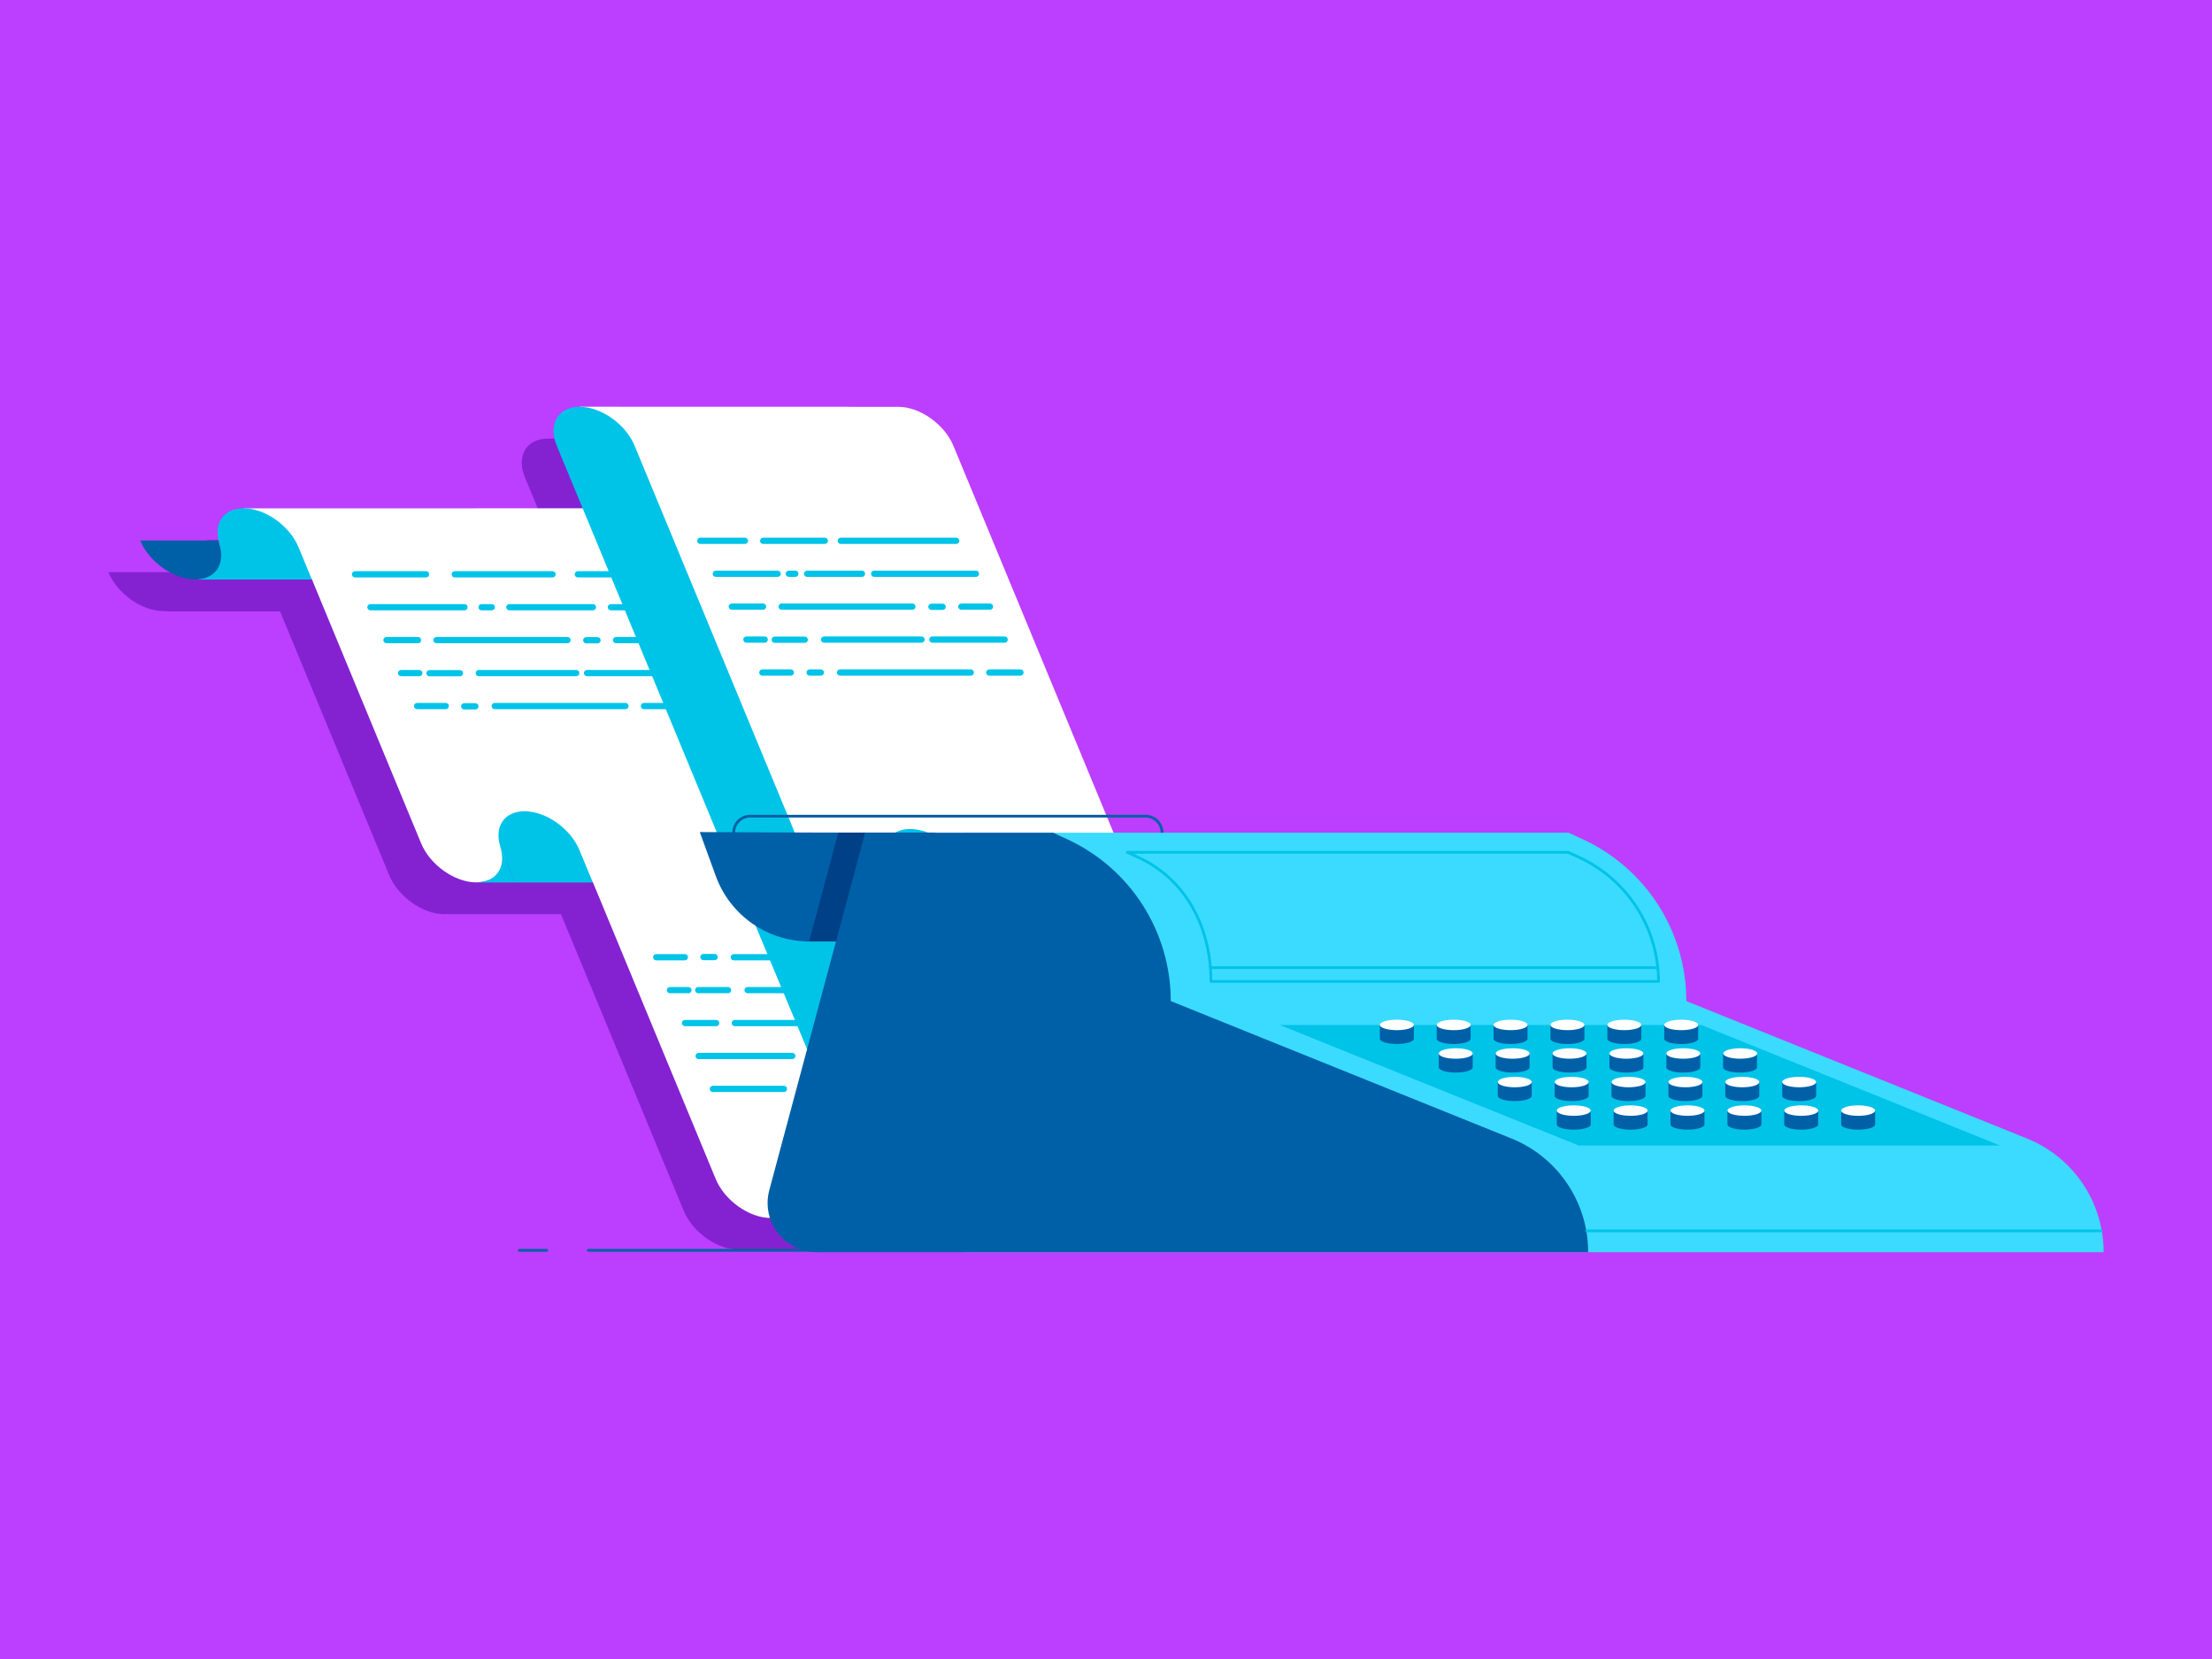 <?xml version="1.0" encoding="UTF-8"?><svg id="aa" xmlns="http://www.w3.org/2000/svg" viewBox="0 0 800 600"><defs><style>.ab{stroke:#0060a7;}.ab,.ac{fill:none;stroke-linecap:round;stroke-linejoin:round;}.ad{fill:#bc3eff;}.ae{fill:#3bdbff;}.af{fill:#1ca12d;}.ac{stroke:#00c3e8;}.ag{fill:#0060a7;}.ah{fill:#fff;}.ai{fill:#00c3e8;}.aj{fill:#8422d1;}.ak{fill:#004086;}</style></defs><rect class="ad" width="800" height="600"/><path class="aj" d="M451.78,323.01h-.23c-3.89-6.62-11.73-11.65-18.67-11.65h-42.18l-57.4-138.64c-3.21-7.77-12.12-14.08-19.89-14.08h-115.29c-7.77,0-11.48,6.28-8.25,14.08l9.35,22.6h-122.68c-7.36,0-11.05,5.66-8.68,12.87h-.09c-.14-.4-.28-.82-.45-1.26h-28.14c3.21,7.77,12.13,14.08,19.9,14.08h1.18v.1h41.02l39.49,95.43c3.23,7.77,12.13,14.08,19.9,14.08.41,0,.82,0,1.26-.06v.06h40.95l44.39,107.26c3.21,7.77,12.13,14.08,19.9,14.08h103.48l.84-114.87h100.21c-7.77.06-16.64-6.3-19.94-14.08Z"/><path class="ah" d="M88.09,183.86l24.75,25.75,39.48,95.43c3.23,7.77,12.13,14.08,19.9,14.08s13.13-6.19,9.92-13.96v-.11h68.65l17.82,43.14h28.2l-62.26-150.28c-3.21-7.77-12.12-14.08-19.89-14.08l-126.57.03Z"/><path class="ah" d="M214.46,319.16h0l44.39,107.25c3.21,7.77,12.13,14.09,19.9,14.09,5.85,0,9.4-3.59,9.4-8.68l46.85,8.64-57.15-147.05h-88.17l24.77,25.75Z"/><path class="ai" d="M173.45,319.06v.1h12.87l-5.32-12.87h-.09c2.22,6.78-.95,12.18-7.46,12.77Z"/><path class="ai" d="M186.26,319.16l-4.82-11.68c-3.23-7.77.48-14.08,8.25-14.08h0c7.77,0,16.68,6.28,19.89,14.08l4.83,11.68"/><polygon class="ai" points="66.5 196.71 88.43 196.71 93.75 209.59 71.83 209.59 66.5 196.71"/><path class="ag" d="M78.85,195.48c3.21,7.77-.48,14.08-8.25,14.08h0c-7.77,0-16.69-6.28-19.9-14.08"/><path class="ai" d="M84.64,209.59l-4.82-11.68c-3.21-7.77.48-14.08,8.25-14.08h0c7.77,0,16.68,6.28,19.9,14.08l4.83,11.68"/><path class="ai" d="M292.76,440.46l-4.83-11.68c-3.21-7.77.48-14.08,8.25-14.08h0c7.77,0,16.69,6.28,19.9,14.08l4.83,11.68"/><path class="ai" d="M278.65,440.46h63.17l-5.37-12.9h-49.07c2.42,7.26-1.34,12.9-8.73,12.9Z"/><path class="ai" d="M292.74,393.82c0-.62.51-1.13,1.13-1.13h35.38c.62,0,1.13.5,1.13,1.13,0,.62-.5,1.13-1.13,1.13h-35.39c-.62,0-1.13-.51-1.13-1.13h0Z"/><path class="ai" d="M256.69,393.82c0-.62.51-1.13,1.13-1.13h25.7c.62,0,1.13.5,1.13,1.13,0,.62-.5,1.13-1.13,1.13h-25.71c-.62,0-1.12-.51-1.13-1.13Z"/><path class="ai" d="M251.56,381.91c0-.62.49-1.12,1.1-1.13,0,0,0,0,.01,0h33.9c.62,0,1.13.5,1.13,1.13,0,.62-.5,1.13-1.13,1.13h-33.91c-.62,0-1.12-.5-1.12-1.12,0,0,0,0,0-.01Z"/><path class="ai" d="M291.63,381.91c0-.62.51-1.13,1.13-1.13h3.6c.62,0,1.13.5,1.13,1.13,0,.62-.5,1.13-1.13,1.13h-3.61c-.62,0-1.13-.51-1.13-1.13Z"/><path class="ai" d="M264.61,370.01c0-.62.51-1.13,1.13-1.13h47.29c.62,0,1.13.51,1.13,1.13,0,.62-.51,1.12-1.13,1.13h-47.29c-.62,0-1.13-.51-1.13-1.13Z"/><path class="ai" d="M246.59,370.01c0-.62.51-1.13,1.13-1.13h11.3c.62,0,1.13.5,1.13,1.13,0,.62-.5,1.13-1.13,1.13h-11.31c-.62,0-1.13-.51-1.13-1.13Z"/><path class="ai" d="M241.15,358.1c0-.62.5-1.12,1.12-1.12,0,0,0,0,.01,0h6.6c.62-.07,1.18.38,1.24,1,.07.62-.38,1.18-1,1.24-.08,0-.16,0-.24,0h-6.6c-.62,0-1.13-.51-1.13-1.13Z"/><path class="ai" d="M251.38,358.1c0-.62.5-1.12,1.12-1.12,0,0,0,0,.01,0h10.92c.62.07,1.07.62,1,1.24-.06.53-.47.95-1,1h-10.92c-.62,0-1.13-.51-1.13-1.13h0Z"/><path class="ai" d="M269.23,358.1c0-.62.51-1.12,1.13-1.12h35.28c.62.07,1.07.62,1,1.24-.06.53-.47.95-1,1h-35.28c-.62,0-1.13-.51-1.13-1.13Z"/><path class="ai" d="M236.19,346.19c0-.62.51-1.13,1.13-1.13h10.38c.62,0,1.13.51,1.13,1.13,0,.62-.51,1.12-1.13,1.13h-10.38c-.62,0-1.13-.51-1.13-1.13Z"/><path class="ai" d="M253.27,346.13c0-.62.51-1.13,1.13-1.13h4.07c.62,0,1.13.51,1.13,1.13,0,.62-.51,1.12-1.13,1.13h-4.07c-.62,0-1.13-.51-1.13-1.13Z"/><path class="ai" d="M264.25,346.19c0-.62.51-1.13,1.13-1.13h47.38c.62,0,1.13.5,1.13,1.13,0,.62-.5,1.13-1.13,1.13h-47.38c-.62,0-1.13-.51-1.13-1.13h0Z"/><path class="ai" d="M207.84,207.71c0-.62.51-1.13,1.13-1.13h15.22c.62,0,1.13.51,1.13,1.13s-.51,1.13-1.13,1.13h-15.22c-.62,0-1.13-.51-1.13-1.13h0Z"/><path class="ai" d="M163.34,207.71c0-.62.51-1.13,1.13-1.13h35.37c.62,0,1.13.51,1.13,1.13s-.51,1.13-1.13,1.13h-35.37c-.62,0-1.13-.51-1.13-1.13h0Z"/><path class="ai" d="M128.41,208.84c-.62,0-1.13-.51-1.13-1.13s.51-1.13,1.13-1.13h25.68c.62,0,1.13.51,1.13,1.13s-.51,1.13-1.13,1.13h-25.68Z"/><path class="ai" d="M219.81,219.61c0-.62.51-1.12,1.13-1.12h7.04c.62-.07,1.18.38,1.24,1s-.38,1.18-1,1.24c-.08,0-.16,0-.24,0h-7.04c-.62,0-1.13-.51-1.13-1.13Z"/><path class="ai" d="M183.07,219.61c0-.62.5-1.12,1.12-1.12h30.14c.62-.07,1.18.38,1.24,1s-.38,1.18-1,1.24c-.08,0-.16,0-.24,0h-30.14c-.62,0-1.12-.5-1.12-1.12,0,0,0,0,0-.01Z"/><path class="ai" d="M132.84,219.61c0-.62.5-1.12,1.12-1.12,0,0,0,0,.01,0h33.9c.62-.07,1.18.38,1.24,1,.07.62-.38,1.18-1,1.24-.08,0-.16,0-.24,0h-33.9c-.62,0-1.13-.51-1.13-1.13Z"/><path class="ai" d="M173.02,219.61c0-.62.5-1.12,1.12-1.12,0,0,0,0,.01,0h3.6c.62-.07,1.18.38,1.24,1,.07.62-.38,1.18-1,1.24-.08,0-.16,0-.24,0h-3.6c-.62,0-1.13-.51-1.13-1.13Z"/><path class="ai" d="M221.65,231.5c0-.62.5-1.12,1.12-1.12,0,0,0,0,.01,0h10.38c.62-.07,1.18.38,1.24,1,.07.62-.38,1.18-1,1.24-.08,0-.16,0-.24,0h-10.38c-.62,0-1.13-.51-1.13-1.13Z"/><path class="ai" d="M210.89,231.56c0-.62.51-1.13,1.13-1.13h4.08c.62,0,1.13.51,1.13,1.13s-.51,1.13-1.13,1.13h-4.08c-.62,0-1.13-.51-1.13-1.13h0Z"/><path class="ai" d="M156.7,231.5c0-.62.5-1.12,1.12-1.12,0,0,0,0,.01,0h47.29c.62-.07,1.18.38,1.24,1s-.38,1.18-1,1.24c-.08,0-.16,0-.24,0h-47.33c-.61-.02-1.09-.52-1.09-1.13Z"/><path class="ai" d="M138.64,231.5c0-.62.5-1.12,1.12-1.12,0,0,0,0,.01,0h11.3c.62-.07,1.18.38,1.24,1,.07.62-.38,1.18-1,1.24-.08,0-.16,0-.24,0h-11.3c-.62,0-1.13-.51-1.13-1.13Z"/><path class="ai" d="M143.94,243.43c0-.62.49-1.12,1.1-1.13,0,0,0,0,.01,0h6.62c.62,0,1.13.51,1.13,1.13s-.51,1.13-1.13,1.13h-6.62c-.62,0-1.12-.5-1.12-1.12,0,0,0,0,0-.01Z"/><path class="ai" d="M154.19,243.48c0-.62.49-1.12,1.1-1.13,0,0,0,0,.01,0h10.94c.62-.07,1.18.38,1.24,1,.07.62-.38,1.18-1,1.24-.08,0-.16,0-.24,0h-10.96c-.61-.01-1.09-.51-1.09-1.12Z"/><path class="ai" d="M172.03,243.43c0-.62.49-1.12,1.1-1.13,0,0,0,0,.01,0h35.27c.62,0,1.13.51,1.13,1.13s-.51,1.13-1.13,1.13h-35.27c-.62,0-1.12-.5-1.12-1.12,0,0,0,0,0-.01Z"/><path class="ai" d="M211.17,243.43c0-.62.51-1.13,1.13-1.13h26.16c.62,0,1.13.51,1.13,1.13s-.51,1.13-1.13,1.13h-26.16c-.62,0-1.13-.51-1.13-1.13h0Z"/><path class="ai" d="M149.72,255.35c0-.62.49-1.12,1.1-1.13,0,0,0,0,.01,0h10.38c.62,0,1.13.51,1.13,1.13s-.51,1.13-1.13,1.13h-10.38c-.62,0-1.12-.51-1.12-1.13Z"/><path class="ai" d="M166.74,255.45c0-.62.51-1.13,1.13-1.13h4.08c.62,0,1.13.51,1.13,1.13s-.51,1.13-1.13,1.13h-4.08c-.62,0-1.13-.51-1.13-1.13h0Z"/><path class="ai" d="M177.81,255.35c0-.62.49-1.12,1.1-1.13,0,0,0,0,.01,0h47.3c.62,0,1.13.51,1.13,1.13s-.51,1.13-1.13,1.13h-47.3c-.62,0-1.12-.51-1.12-1.13Z"/><path class="ai" d="M231.75,255.35c0-.62.51-1.13,1.13-1.13h11.3c.62,0,1.13.51,1.13,1.13s-.51,1.13-1.13,1.13h-11.3c-.62,0-1.13-.51-1.13-1.13h0Z"/><path class="ai" d="M317.35,440.46l-47.93-114.87-4.83-11.68c-3.21-7.77.48-14.09,8.26-14.09h0c7.77,0,16.68,6.28,19.9,14.09l90.29,7.03-.88,119.51h-64.82Z"/><path class="af" d="M285.79,278.94c0-.62.5-1.12,1.12-1.12,0,0,0,0,.01,0h15.18c.62-.07,1.18.38,1.24,1,.07.62-.38,1.18-1,1.24-.08,0-.16,0-.24,0h-15.18c-.62,0-1.13-.51-1.13-1.13h0Z"/><path class="af" d="M288.07,268.17c-.62,0-1.13-.51-1.13-1.13s.51-1.13,1.13-1.13h7.04c.62,0,1.13.51,1.13,1.13s-.51,1.13-1.13,1.13h-7.04Z"/><path class="af" d="M251.3,268.17c-.62,0-1.13-.51-1.13-1.13s.51-1.13,1.13-1.13h30.14c.62,0,1.13.51,1.13,1.13s-.51,1.13-1.13,1.13h-30.14Z"/><path class="af" d="M278.11,255.15c0-.62.51-1.13,1.13-1.13h10.4c.62,0,1.13.51,1.13,1.13s-.51,1.13-1.13,1.13h-10.4c-.62,0-1.13-.51-1.13-1.13h0Z"/><path class="af" d="M267.35,255.1c0-.62.51-1.13,1.13-1.13h4.07c.62,0,1.13.51,1.13,1.13s-.51,1.13-1.13,1.13h-4.09c-.61-.01-1.11-.52-1.1-1.13Z"/><path class="af" d="M256.89,243.23c0-.62.51-1.13,1.13-1.13h26.18c.62,0,1.13.51,1.13,1.13s-.51,1.13-1.13,1.13h-26.18c-.62,0-1.13-.51-1.13-1.13h0Z"/><path class="af" d="M266.76,231.31c0-.62.5-1.12,1.12-1.13h11.36c.62,0,1.13.51,1.13,1.13s-.51,1.13-1.13,1.13h-11.36c-.62,0-1.12-.5-1.12-1.12,0,0,0,0,0-.01Z"/><path class="ah" d="M209.62,147.11l73.9,178.48h129.33l-4.7-9.54c-.14-1.55-.52-3.07-1.13-4.51l-62.21-150.32c-3.21-7.77-12.13-14.09-19.9-14.09h0l-115.29-.03Z"/><path class="ai" d="M263.59,311.54l-62.22-150.32c-3.23-7.77.48-14.09,8.25-14.09h0c7.77,0,16.69,6.28,19.9,14.09l62.22,150.28c3.21,7.77-.48,14.09-8.25,14.09h0c-7.77,0-16.68-6.28-19.9-14.05Z"/><path class="ai" d="M269.78,312.71l10.96,31.78,73.13-18.83-33.43-12.86h-.08c2.35,7.21-1.34,12.86-8.7,12.86h0c-7.36,0-15.72-5.65-19.34-12.86l-22.55-.09Z"/><path class="ai" d="M361.16,338.41l-20.63,15.39-14.8-28.21-4.83-11.68c-3.21-7.77.48-14.09,8.25-14.09h0c7.77,0,16.69,6.28,19.9,14.09l4.83,11.68,7.28,12.82Z"/><path class="ai" d="M285.29,208.64c-.62,0-1.13-.51-1.13-1.13s.51-1.13,1.13-1.13h2.37c.62,0,1.13.51,1.13,1.13s-.51,1.13-1.13,1.13h-2.37Z"/><path class="ai" d="M346.54,219.4c0-.62.51-1.13,1.13-1.13h10.37c.62,0,1.13.51,1.13,1.13s-.51,1.13-1.13,1.13h-10.37c-.62,0-1.13-.51-1.13-1.13h0Z"/><path class="ai" d="M302.96,195.59c0-.62.49-1.12,1.1-1.13,0,0,0,0,.01,0h41.76c.62,0,1.13.51,1.13,1.13s-.51,1.13-1.13,1.13h-41.76c-.62,0-1.12-.5-1.12-1.12,0,0,0,0,0-.01Z"/><path class="ai" d="M274.88,195.59c0-.62.51-1.13,1.13-1.13h22.3c.62,0,1.13.51,1.13,1.13s-.51,1.13-1.13,1.13h-22.33c-.61-.01-1.11-.52-1.1-1.13Z"/><path class="ai" d="M252.13,195.59c0-.62.51-1.13,1.13-1.13h16.17c.62,0,1.13.51,1.13,1.13s-.51,1.13-1.13,1.13h-16.12c-.62.03-1.15-.46-1.18-1.08,0-.02,0-.03,0-.05Z"/><path class="ai" d="M315.02,207.51c0-.62.51-1.13,1.13-1.13h36.82c.62,0,1.13.51,1.13,1.13s-.51,1.13-1.13,1.13h-36.8c-.62,0-1.14-.49-1.14-1.12,0,0,0,0,0-.01Z"/><path class="ai" d="M290.77,207.51c0-.62.51-1.13,1.13-1.13h19.85c.62,0,1.13.51,1.13,1.13s-.51,1.13-1.13,1.13h-19.85c-.62,0-1.12-.51-1.13-1.13Z"/><path class="ai" d="M257.77,207.51c0-.62.49-1.12,1.1-1.13,0,0,0,0,.01,0h22.36c.62,0,1.13.51,1.13,1.13s-.51,1.13-1.13,1.13h-22.36c-.62,0-1.12-.51-1.12-1.13Z"/><path class="ai" d="M335.72,219.45c0-.62.51-1.12,1.13-1.13h4.08c.62,0,1.13.51,1.13,1.13s-.51,1.13-1.13,1.13h-4.08c-.62,0-1.13-.51-1.13-1.13h0Z"/><path class="ai" d="M281.57,219.4c0-.62.51-1.13,1.13-1.13h47.28c.62,0,1.13.51,1.13,1.13s-.51,1.13-1.13,1.13h-47.28c-.62,0-1.13-.51-1.13-1.13h0Z"/><path class="ai" d="M263.53,219.4c0-.62.49-1.12,1.1-1.13,0,0,0,0,.01,0h11.34c.62,0,1.13.51,1.13,1.13s-.51,1.13-1.13,1.13h-11.3c-.62.01-1.14-.48-1.15-1.1,0,0,0-.02,0-.03Z"/><path class="ai" d="M268.82,231.31c0-.62.51-1.13,1.13-1.13h6.62c.62,0,1.13.51,1.13,1.13s-.51,1.13-1.13,1.13h-6.62c-.62,0-1.13-.51-1.13-1.13h0Z"/><path class="ai" d="M279.05,231.36c0-.62.51-1.13,1.13-1.13h10.87c.62,0,1.13.51,1.13,1.13s-.51,1.13-1.13,1.13h-10.91c-.61-.02-1.09-.52-1.09-1.13Z"/><path class="ai" d="M296.91,231.31c0-.62.51-1.13,1.13-1.13h35.26c.62,0,1.13.51,1.13,1.13s-.51,1.13-1.13,1.13h-35.26c-.62,0-1.13-.51-1.13-1.13h0Z"/><path class="ai" d="M336.06,231.31c0-.62.5-1.12,1.12-1.13h26.17c.62,0,1.13.51,1.13,1.13s-.51,1.13-1.13,1.13h-26.17c-.62,0-1.12-.5-1.12-1.12,0,0,0,0,0-.01Z"/><path class="ai" d="M275.7,244.36c-.62,0-1.13-.51-1.13-1.13s.51-1.13,1.13-1.13h10.33c.62,0,1.13.51,1.13,1.13s-.51,1.13-1.13,1.13h-10.38.05Z"/><path class="ai" d="M291.67,243.23c0-.62.51-1.13,1.13-1.13h4.07c.62,0,1.13.51,1.13,1.13s-.51,1.13-1.13,1.13h-4.07c-.62,0-1.13-.51-1.13-1.13h0Z"/><path class="ai" d="M302.68,243.23c0-.62.51-1.13,1.13-1.13h47.29c.62,0,1.13.51,1.13,1.13s-.51,1.13-1.13,1.13h-47.29c-.62,0-1.13-.51-1.13-1.13h0Z"/><path class="ai" d="M356.64,243.23c0-.62.51-1.13,1.13-1.13h11.3c.62,0,1.13.51,1.13,1.13s-.51,1.13-1.13,1.13h-11.3c-.62,0-1.13-.51-1.13-1.13h0Z"/><path class="ab" d="M265.34,301.46v-.29c0-3.31,2.68-6,6-6h142.93c3.31,0,6,2.68,6,6h0"/><path class="ae" d="M577.63,452.87h-228.88v-151.7h218.56l5.04,2.32c22.88,10.51,37.55,33.39,37.54,58.57h0l123.22,49.7c16.76,6.77,27.72,23.05,27.7,41.12h-183.18Z"/><rect class="ak" x="291.49" y="301.11" width="46.82" height="39.39"/><path class="ag" d="M391.16,452.87h-95.74c-9.81.02-17.79-7.92-17.81-17.73,0-1.57.2-3.12.6-4.64l34.67-129.34h67.96l5.04,2.32c22.88,10.51,37.55,33.39,37.54,58.57h0l123.22,49.7c16.77,6.76,27.75,23.04,27.74,41.12h-183.21Z"/><path class="ac" d="M599.82,354.96h0c0-19.32-11.25-36.87-28.8-44.93l-3.87-1.78h-159.43l3.87,1.78c17.55,8.06,26.37,25.61,26.37,44.93h161.87Z"/><path class="ag" d="M303.17,301.16l-10.54,39.32h0c-15.11,0-28.6-9.46-33.76-23.66l-5.78-15.89,50.08.22Z"/><polygon class="ai" points="462.85 370.7 615.31 370.7 723.36 414.29 570.92 414.29 462.85 370.7"/><path class="ag" d="M519.59,370.68v5.01c0,1.04,2.75,1.89,6.14,1.89s6.14-.85,6.14-1.89v-5.01h-12.29Z"/><ellipse class="ah" cx="525.75" cy="370.68" rx="6.14" ry="1.89"/><path class="ag" d="M540.17,370.68v5.01c0,1.04,2.75,1.89,6.14,1.89s6.14-.85,6.14-1.89v-5.01h-12.29Z"/><ellipse class="ah" cx="546.32" cy="370.68" rx="6.14" ry="1.89"/><path class="ag" d="M560.75,370.68v5.01c0,1.04,2.75,1.89,6.14,1.89s6.14-.85,6.14-1.89v-5.01h-12.29Z"/><ellipse class="ah" cx="566.89" cy="370.68" rx="6.14" ry="1.89"/><path class="ag" d="M581.32,370.68v5.01c0,1.04,2.75,1.89,6.14,1.89s6.14-.85,6.14-1.89v-5.01h-12.29Z"/><ellipse class="ah" cx="587.46" cy="370.68" rx="6.14" ry="1.89"/><path class="ag" d="M601.89,370.68v5.01c0,1.04,2.75,1.89,6.14,1.89s6.14-.85,6.14-1.89v-5.01h-12.29Z"/><ellipse class="ah" cx="608.05" cy="370.68" rx="6.14" ry="1.89"/><path class="ag" d="M499.06,370.68v5.01c0,1.04,2.75,1.89,6.14,1.89s6.14-.85,6.14-1.89v-5.01h-12.29Z"/><ellipse class="ah" cx="505.18" cy="370.68" rx="6.14" ry="1.89"/><path class="ag" d="M540.92,381.01v5.01c0,1.04,2.75,1.89,6.14,1.89s6.14-.85,6.14-1.89v-5.01h-12.29Z"/><ellipse class="ah" cx="547.08" cy="381.01" rx="6.14" ry="1.89"/><path class="ag" d="M561.51,381.01v5.01c0,1.04,2.75,1.89,6.14,1.89s6.14-.85,6.14-1.89v-5.01h-12.29Z"/><ellipse class="ah" cx="567.65" cy="381.01" rx="6.14" ry="1.89"/><path class="ag" d="M582.08,381.01v5.01c0,1.04,2.75,1.89,6.14,1.89s6.14-.85,6.14-1.89v-5.01h-12.29Z"/><ellipse class="ah" cx="588.22" cy="381.01" rx="6.14" ry="1.89"/><path class="ag" d="M602.65,381.01v5.01c0,1.04,2.75,1.89,6.14,1.89s6.14-.85,6.14-1.89v-5.01h-12.29Z"/><ellipse class="ah" cx="608.79" cy="381.01" rx="6.14" ry="1.89"/><path class="ag" d="M623.17,381.01v5.01c0,1.04,2.75,1.89,6.14,1.89s6.14-.85,6.14-1.89v-5.01h-12.29Z"/><ellipse class="ah" cx="629.38" cy="381.01" rx="6.14" ry="1.89"/><path class="ag" d="M520.35,381.01v5.01c0,1.04,2.75,1.89,6.14,1.89s6.14-.85,6.14-1.89v-5.01h-12.29Z"/><ellipse class="ah" cx="526.5" cy="381.01" rx="6.14" ry="1.89"/><path class="ag" d="M562.26,391.34v5c0,1.04,2.75,1.89,6.14,1.89s6.14-.85,6.14-1.89v-5.01h-12.29Z"/><ellipse class="ah" cx="568.41" cy="391.34" rx="6.14" ry="1.89"/><path class="ag" d="M582.83,391.34v5c0,1.04,2.75,1.89,6.14,1.89s6.14-.85,6.14-1.89v-5.01h-12.29Z"/><ellipse class="ah" cx="588.99" cy="391.34" rx="6.14" ry="1.89"/><path class="ag" d="M603.41,391.34v5c0,1.04,2.75,1.89,6.14,1.89s6.14-.85,6.14-1.89v-5.01h-12.29Z"/><ellipse class="ah" cx="609.56" cy="391.34" rx="6.14" ry="1.89"/><path class="ag" d="M623.98,391.34v5c0,1.04,2.75,1.89,6.14,1.89s6.14-.85,6.14-1.89v-5.01h-12.29Z"/><ellipse class="ah" cx="630.13" cy="391.34" rx="6.14" ry="1.89"/><path class="ag" d="M644.56,391.34v5c0,1.04,2.75,1.89,6.14,1.89s6.14-.85,6.14-1.89v-5.01h-12.29Z"/><ellipse class="ah" cx="650.7" cy="391.34" rx="6.14" ry="1.89"/><path class="ag" d="M541.69,391.34v5c0,1.04,2.75,1.89,6.14,1.89s6.14-.85,6.14-1.89v-5.01h-12.29Z"/><ellipse class="ah" cx="547.83" cy="391.34" rx="6.14" ry="1.89"/><path class="ag" d="M583.59,401.66v5.01c0,1.04,2.75,1.89,6.14,1.89s6.14-.85,6.14-1.89v-5.01h-12.29Z"/><ellipse class="ah" cx="589.73" cy="401.66" rx="6.14" ry="1.89"/><path class="ag" d="M604.16,401.66v5.01c0,1.04,2.75,1.89,6.14,1.89s6.14-.85,6.14-1.89v-5.01h-12.29Z"/><ellipse class="ah" cx="610.32" cy="401.66" rx="6.14" ry="1.89"/><path class="ag" d="M624.75,401.66v5.01c0,1.04,2.75,1.89,6.14,1.89s6.14-.85,6.14-1.89v-5.01h-12.29Z"/><ellipse class="ah" cx="630.89" cy="401.66" rx="6.14" ry="1.89"/><path class="ag" d="M645.29,401.66v5.01c0,1.04,2.75,1.89,6.14,1.89s6.14-.85,6.14-1.89v-5.01h-12.29Z"/><ellipse class="ah" cx="651.46" cy="401.66" rx="6.14" ry="1.89"/><path class="ag" d="M665.89,401.66v5.01c0,1.04,2.75,1.89,6.14,1.89s6.14-.85,6.14-1.89v-5.01h-12.29Z"/><ellipse class="ah" cx="672.03" cy="401.66" rx="6.14" ry="1.89"/><path class="ag" d="M563.02,401.66v5.01c0,1.04,2.75,1.89,6.14,1.89s6.14-.85,6.14-1.89v-5.01h-12.29Z"/><ellipse class="ah" cx="569.16" cy="401.66" rx="6.14" ry="1.89"/><line class="ab" x1="571.06" y1="452.2" x2="212.75" y2="452.2"/><line class="ab" x1="197.74" y1="452.2" x2="187.81" y2="452.2"/><line class="ac" x1="437.76" y1="349.97" x2="599.2" y2="349.97"/><line class="ac" x1="573.86" y1="445.16" x2="759.87" y2="445.16"/></svg>
